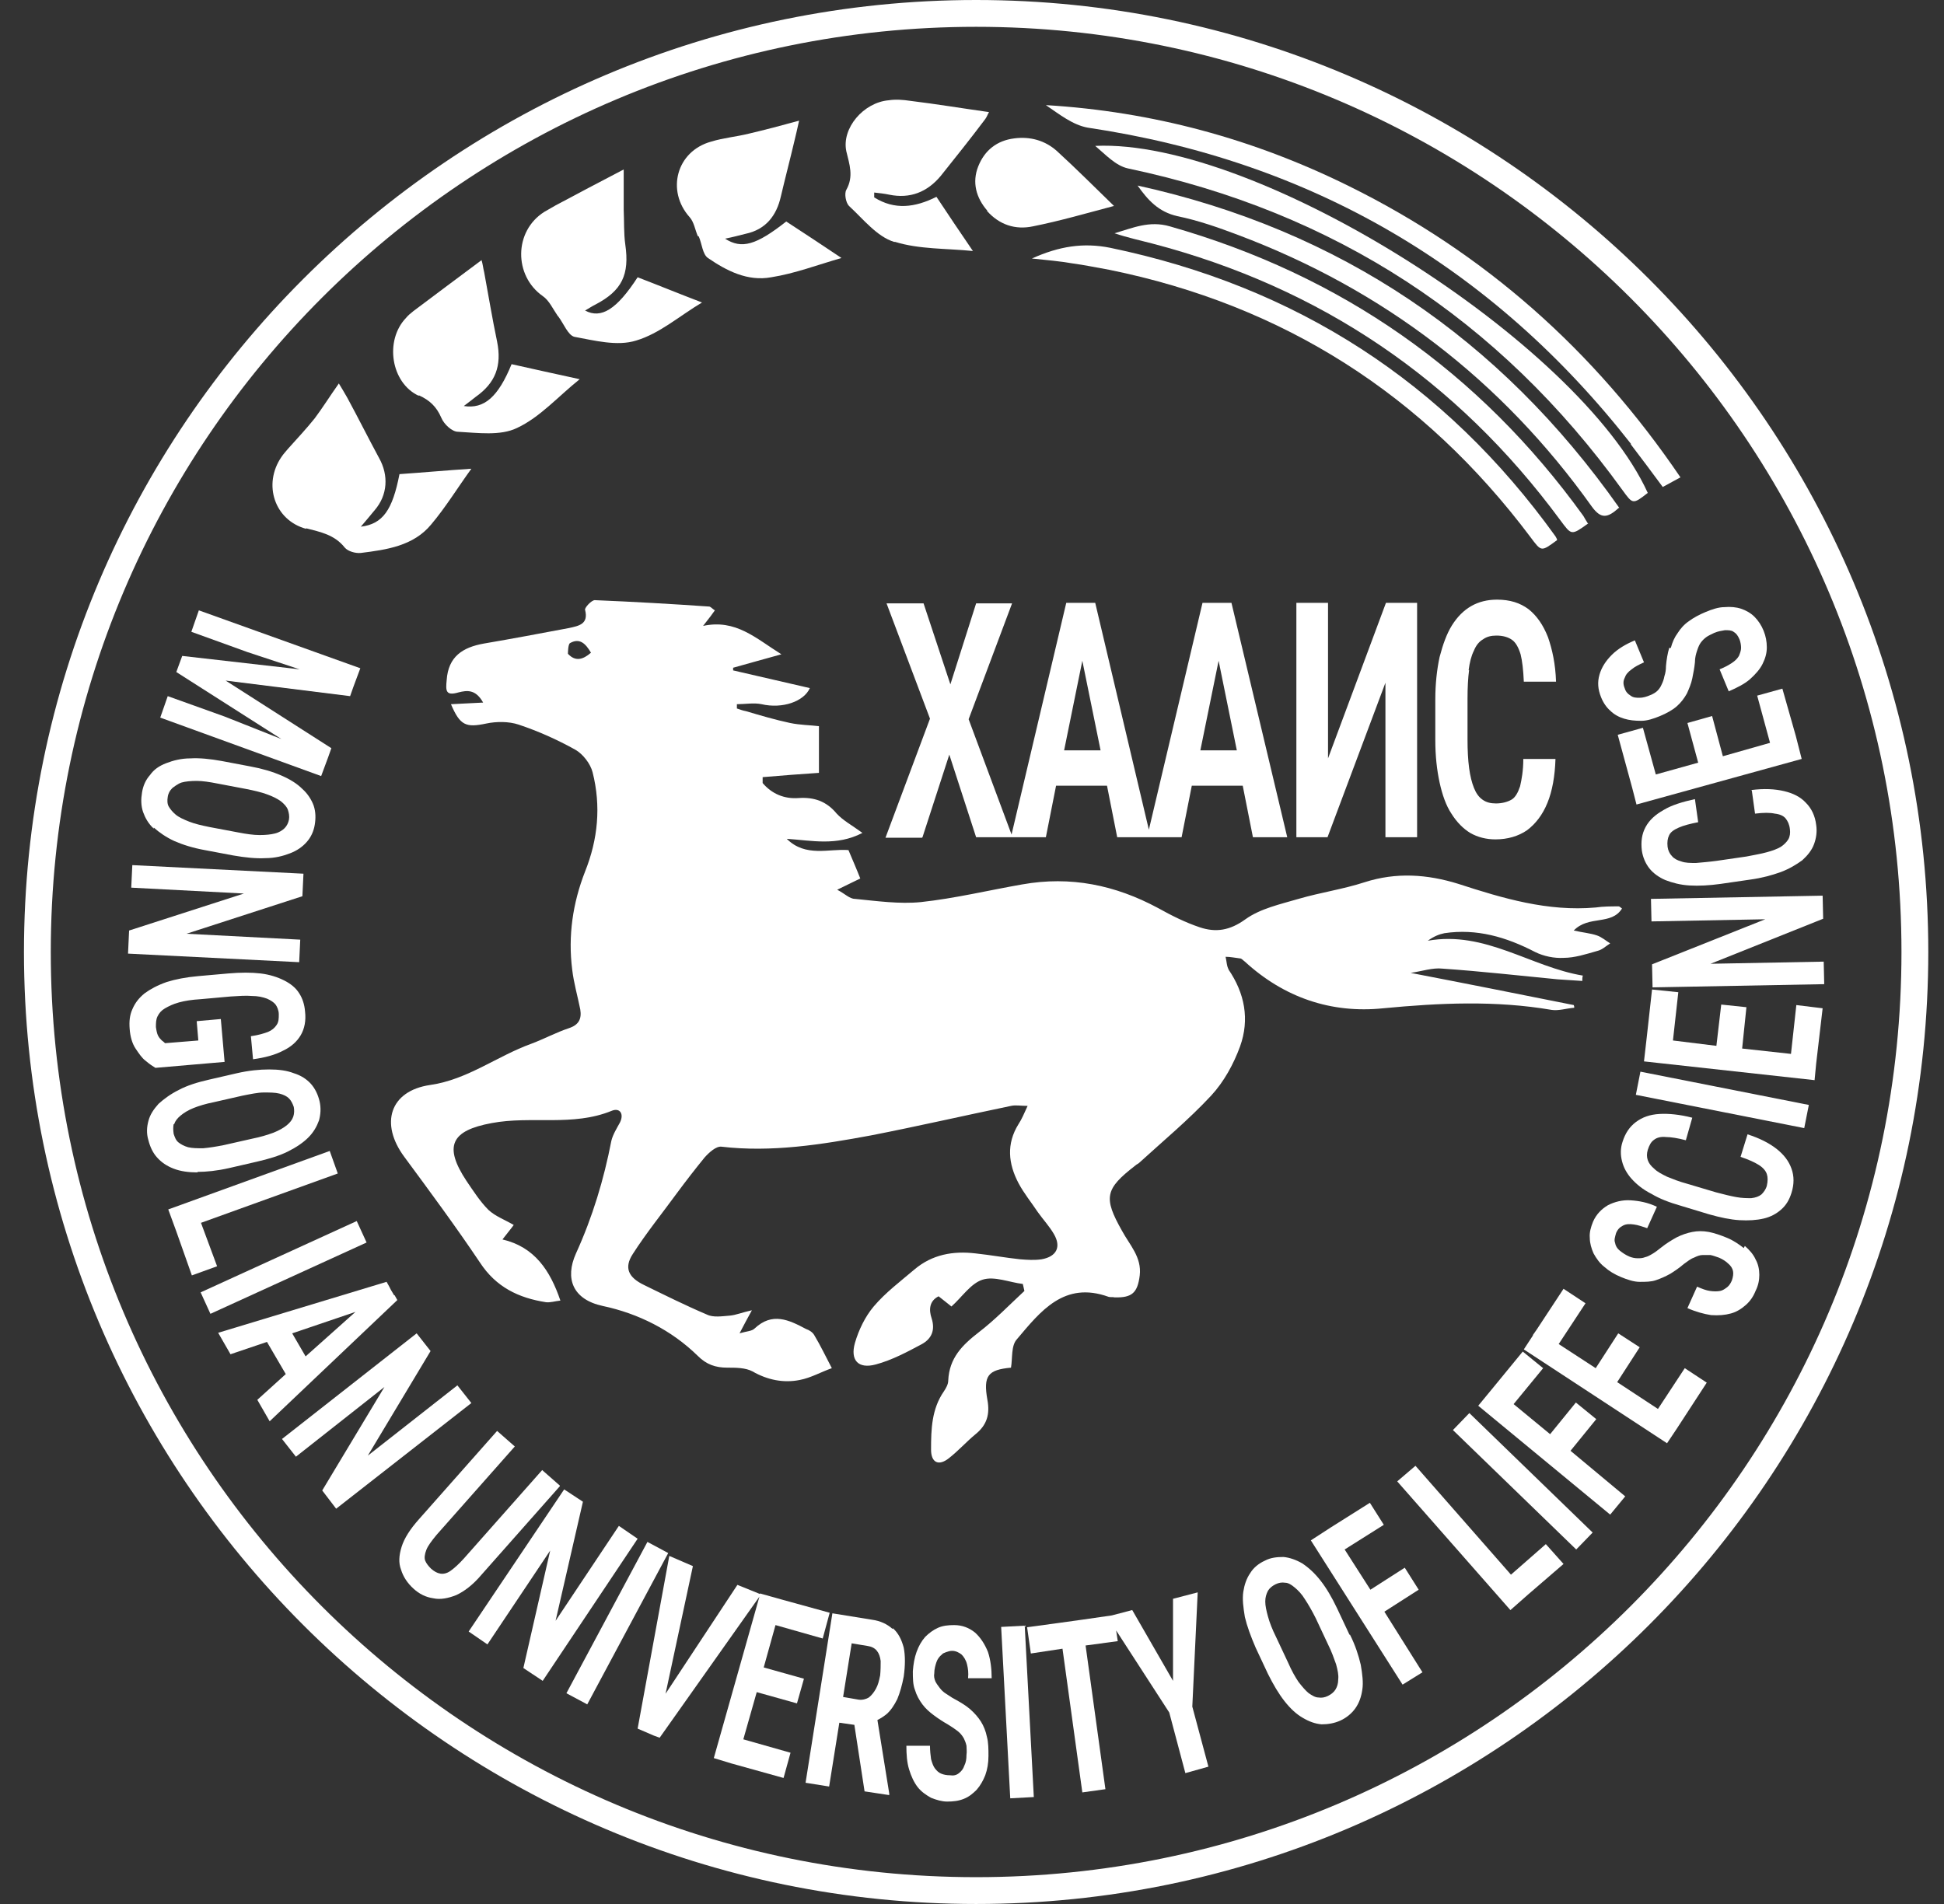 <svg width="49" height="48" viewBox="0 0 49 48" fill="none" xmlns="http://www.w3.org/2000/svg">
<rect x="0" y="0" width="49" height="48" fill="#333333" stroke="none"/>
<path d="M24.604 0C11.367 0 0.604 10.763 0.604 24C0.604 37.237 11.367 48 24.604 48C37.841 48 48.604 37.237 48.604 24C48.604 10.763 37.841 0 24.604 0ZM24.604 47.324C11.719 47.324 1.28 36.886 1.28 24C1.28 11.114 11.732 0.676 24.604 0.676C37.476 0.676 47.928 11.114 47.928 24C47.928 36.886 37.49 47.324 24.604 47.324Z" fill="white"/>
<path d="M8.271 19.091L8.352 18.862L5.688 17.158L8.825 17.55L8.906 17.32L9.082 16.847L5.012 15.387L4.823 15.928L6.242 16.441L7.554 16.874L4.593 16.536L4.444 16.942L7.094 18.632L5.661 18.064L4.228 17.55L4.039 18.091L8.095 19.565L8.271 19.091Z" fill="white"/>
<path d="M3.876 20.863C4.011 20.985 4.187 21.107 4.39 21.201C4.606 21.296 4.863 21.377 5.161 21.431L5.877 21.566C6.188 21.62 6.459 21.647 6.689 21.634C6.932 21.634 7.135 21.58 7.311 21.512C7.486 21.445 7.622 21.35 7.73 21.228C7.838 21.107 7.906 20.958 7.933 20.796C7.96 20.633 7.96 20.471 7.906 20.309C7.851 20.16 7.757 20.011 7.622 19.89C7.486 19.754 7.311 19.646 7.094 19.552C6.878 19.457 6.608 19.376 6.31 19.322L5.593 19.186C5.296 19.132 5.026 19.105 4.796 19.119C4.566 19.119 4.363 19.173 4.187 19.241C4.011 19.308 3.876 19.403 3.782 19.538C3.673 19.66 3.606 19.808 3.579 19.984C3.552 20.146 3.552 20.309 3.606 20.471C3.66 20.62 3.741 20.768 3.876 20.89V20.863ZM4.35 19.863C4.35 19.863 4.485 19.754 4.579 19.727C4.674 19.7 4.809 19.687 4.958 19.687C5.107 19.687 5.282 19.714 5.485 19.754L6.202 19.89C6.405 19.93 6.58 19.971 6.729 20.025C6.878 20.079 6.986 20.133 7.081 20.201C7.162 20.268 7.229 20.336 7.257 20.417C7.284 20.498 7.297 20.579 7.284 20.66C7.27 20.741 7.229 20.823 7.175 20.877C7.121 20.931 7.04 20.985 6.932 21.012C6.824 21.039 6.702 21.052 6.54 21.052C6.391 21.052 6.202 21.025 5.999 20.985L5.282 20.85C5.08 20.809 4.904 20.768 4.769 20.714C4.633 20.66 4.512 20.606 4.431 20.539C4.35 20.471 4.295 20.403 4.255 20.336C4.214 20.268 4.214 20.174 4.228 20.092C4.241 19.998 4.282 19.93 4.336 19.876L4.35 19.863Z" fill="white"/>
<path d="M7.568 23.689L4.701 23.54L7.622 22.594L7.649 22.026L3.335 21.81L3.308 22.378L6.148 22.526L3.254 23.459L3.227 24.041L7.541 24.257L7.568 23.689Z" fill="white"/>
<path d="M5.661 26.772L5.566 25.69L4.958 25.744L4.999 26.231L4.16 26.299C4.16 26.299 4.12 26.258 4.079 26.231C4.052 26.204 4.011 26.163 3.984 26.109C3.957 26.055 3.944 25.988 3.93 25.893C3.93 25.798 3.93 25.704 3.971 25.622C4.011 25.541 4.066 25.474 4.16 25.42C4.255 25.366 4.363 25.311 4.512 25.271C4.661 25.23 4.836 25.203 5.053 25.19L5.81 25.122C6.013 25.109 6.202 25.095 6.351 25.109C6.499 25.109 6.621 25.136 6.729 25.176C6.824 25.217 6.905 25.271 6.946 25.325C6.986 25.379 7.027 25.474 7.027 25.568C7.027 25.677 7.027 25.758 6.973 25.839C6.919 25.92 6.851 25.974 6.756 26.015C6.648 26.055 6.513 26.096 6.324 26.123L6.378 26.704C6.675 26.664 6.932 26.596 7.135 26.488C7.338 26.393 7.486 26.258 7.581 26.096C7.676 25.933 7.716 25.731 7.689 25.501C7.676 25.325 7.622 25.163 7.541 25.041C7.459 24.906 7.324 24.798 7.162 24.717C7 24.635 6.797 24.568 6.567 24.541C6.337 24.514 6.067 24.514 5.756 24.541L4.999 24.608C4.688 24.635 4.417 24.689 4.201 24.757C3.971 24.838 3.795 24.933 3.646 25.041C3.498 25.163 3.403 25.285 3.335 25.447C3.268 25.595 3.254 25.758 3.268 25.933C3.281 26.136 3.335 26.312 3.417 26.434C3.498 26.555 3.579 26.677 3.673 26.745C3.768 26.826 3.849 26.88 3.917 26.921L5.648 26.772H5.661Z" fill="white"/>
<path d="M4.972 29.544C5.201 29.544 5.472 29.516 5.769 29.449L6.472 29.287C6.77 29.219 7.04 29.138 7.257 29.03C7.473 28.922 7.649 28.8 7.77 28.678C7.906 28.543 7.987 28.394 8.041 28.245C8.081 28.097 8.095 27.934 8.054 27.759C8.014 27.596 7.946 27.448 7.838 27.326C7.73 27.204 7.581 27.11 7.405 27.056C7.23 26.988 7.027 26.961 6.783 26.961C6.54 26.961 6.27 26.988 5.972 27.056L5.269 27.218C4.972 27.285 4.715 27.367 4.512 27.475C4.295 27.583 4.133 27.705 3.998 27.826C3.876 27.962 3.782 28.097 3.741 28.259C3.701 28.408 3.687 28.57 3.741 28.746C3.782 28.908 3.849 29.057 3.957 29.178C4.066 29.3 4.201 29.395 4.377 29.462C4.552 29.53 4.755 29.557 4.985 29.557L4.972 29.544ZM4.39 28.34C4.417 28.259 4.471 28.191 4.552 28.124C4.633 28.056 4.742 27.988 4.877 27.934C5.012 27.88 5.188 27.826 5.391 27.786L6.107 27.623C6.31 27.583 6.499 27.542 6.648 27.542C6.797 27.542 6.932 27.542 7.04 27.569C7.148 27.596 7.23 27.637 7.284 27.691C7.338 27.745 7.378 27.826 7.405 27.907C7.419 27.988 7.419 28.07 7.392 28.151C7.365 28.232 7.311 28.299 7.23 28.367C7.148 28.435 7.027 28.502 6.892 28.556C6.743 28.61 6.567 28.665 6.364 28.705L5.648 28.867C5.445 28.908 5.269 28.935 5.12 28.948C4.972 28.948 4.85 28.948 4.742 28.922C4.647 28.895 4.566 28.854 4.498 28.8C4.431 28.746 4.404 28.665 4.377 28.584C4.363 28.489 4.363 28.408 4.377 28.34H4.39Z" fill="white"/>
<path d="M5.066 30.828L8.514 29.584L8.311 29.016L4.241 30.49L4.444 31.044L4.836 32.153L5.472 31.923L5.066 30.828Z" fill="white"/>
<path d="M8.992 30.783L5.057 32.581L5.304 33.122L9.24 31.324L8.992 30.783Z" fill="white"/>
<path d="M9.934 32.654L9.853 32.518L9.812 32.437L9.744 32.315L5.499 33.6L5.81 34.141L6.729 33.83L7.203 34.641L6.486 35.29L6.797 35.831L10.015 32.775L9.947 32.654H9.934ZM7.703 34.195L7.365 33.614L8.96 33.073L7.703 34.195Z" fill="white"/>
<path d="M11.529 34.925L9.271 36.697L10.853 34.06L10.502 33.614L7.108 36.277L7.459 36.724L9.69 34.966L8.122 37.575L8.473 38.035L11.881 35.371L11.529 34.925Z" fill="white"/>
<path d="M14.112 37.453L13.666 37.061L11.691 39.292C11.556 39.441 11.448 39.536 11.354 39.603C11.259 39.671 11.164 39.684 11.097 39.671C11.015 39.657 10.948 39.617 10.867 39.549C10.799 39.481 10.745 39.414 10.718 39.346C10.691 39.279 10.704 39.184 10.745 39.076C10.786 38.968 10.88 38.846 11.002 38.697L12.976 36.466L12.53 36.074L10.556 38.305C10.339 38.549 10.191 38.778 10.123 38.995C10.056 39.211 10.042 39.4 10.11 39.576C10.164 39.752 10.272 39.914 10.421 40.049C10.569 40.185 10.732 40.266 10.921 40.293C11.097 40.333 11.299 40.293 11.502 40.212C11.705 40.117 11.921 39.955 12.138 39.698L14.112 37.467V37.453Z" fill="white"/>
<path d="M15.599 38.468L14.004 40.861L14.693 37.859L14.22 37.548L11.813 41.131L12.286 41.456L13.868 39.09L13.192 42.051L13.679 42.375L16.072 38.792L15.599 38.468Z" fill="white"/>
<path d="M16.319 38.872L14.277 42.687L14.802 42.968L16.843 39.153L16.319 38.872Z" fill="white"/>
<path d="M19.547 40.969L20.737 41.307L20.913 40.658L19.737 40.334L19.155 40.171V40.185L18.587 39.955L16.776 42.7L17.465 39.482L16.87 39.225L16.072 43.579L16.478 43.754L16.627 43.809L19.142 40.252L17.992 44.322L18.439 44.458L19.75 44.823L19.926 44.187L18.736 43.849L19.074 42.659L20.088 42.943L20.264 42.321L19.25 42.037L19.547 40.969Z" fill="white"/>
<path d="M22.495 41.064C22.36 40.942 22.184 40.861 21.981 40.834L20.981 40.672L20.305 44.944L20.899 45.039L21.156 43.43L21.535 43.484L21.792 45.161L22.414 45.255V45.215L22.116 43.362C22.198 43.322 22.279 43.268 22.346 43.214C22.454 43.119 22.535 42.997 22.617 42.835C22.684 42.673 22.738 42.483 22.779 42.267C22.819 41.983 22.819 41.74 22.779 41.537C22.725 41.334 22.644 41.172 22.508 41.05L22.495 41.064ZM22.184 42.24C22.157 42.375 22.13 42.483 22.076 42.578C22.022 42.673 21.968 42.74 21.9 42.794C21.832 42.835 21.738 42.862 21.643 42.849L21.251 42.781L21.467 41.429L21.873 41.496C21.968 41.51 22.049 41.55 22.103 41.618C22.157 41.686 22.184 41.767 22.198 41.875C22.198 41.983 22.198 42.105 22.184 42.254V42.24Z" fill="white"/>
<path d="M23.766 41.686C23.766 41.686 23.901 41.618 23.996 41.618C24.09 41.618 24.172 41.659 24.239 41.713C24.293 41.767 24.347 41.848 24.374 41.956C24.401 42.065 24.415 42.173 24.401 42.308H24.996C24.996 42.078 24.969 41.848 24.902 41.645C24.82 41.443 24.712 41.28 24.577 41.158C24.428 41.037 24.253 40.969 24.05 40.969C23.901 40.969 23.766 40.983 23.644 41.037C23.523 41.091 23.414 41.172 23.32 41.267C23.225 41.375 23.157 41.497 23.103 41.645C23.049 41.794 23.022 41.956 23.009 42.132C23.009 42.308 23.009 42.47 23.063 42.605C23.103 42.74 23.171 42.862 23.252 42.97C23.333 43.078 23.428 43.16 23.536 43.241C23.644 43.322 23.766 43.403 23.888 43.471C23.996 43.538 24.077 43.592 24.145 43.646C24.212 43.7 24.253 43.755 24.293 43.822C24.32 43.876 24.347 43.944 24.361 44.011C24.361 44.079 24.374 44.16 24.361 44.241C24.361 44.349 24.347 44.431 24.307 44.512C24.28 44.593 24.239 44.647 24.172 44.701C24.104 44.755 24.036 44.769 23.942 44.755C23.86 44.755 23.793 44.742 23.725 44.715C23.658 44.688 23.617 44.647 23.563 44.579C23.523 44.525 23.495 44.444 23.468 44.349C23.455 44.255 23.441 44.133 23.441 44.011H22.846C22.846 44.228 22.86 44.431 22.914 44.606C22.968 44.782 23.036 44.931 23.13 45.053C23.225 45.174 23.347 45.255 23.468 45.323C23.604 45.377 23.739 45.418 23.874 45.418C24.023 45.418 24.158 45.404 24.293 45.35C24.428 45.296 24.523 45.215 24.618 45.12C24.712 45.012 24.78 44.89 24.834 44.755C24.888 44.606 24.915 44.444 24.915 44.268C24.915 44.093 24.915 43.93 24.875 43.782C24.848 43.646 24.794 43.511 24.726 43.403C24.658 43.295 24.564 43.187 24.456 43.092C24.347 42.997 24.212 42.916 24.063 42.835C23.982 42.795 23.915 42.74 23.847 42.7C23.779 42.659 23.725 42.605 23.685 42.551C23.644 42.497 23.604 42.443 23.577 42.389C23.549 42.321 23.536 42.254 23.549 42.186C23.549 42.078 23.577 41.983 23.604 41.902C23.631 41.821 23.685 41.754 23.739 41.713L23.766 41.686Z" fill="white"/>
<path d="M25.829 40.984L25.235 41.015L25.464 45.336L26.058 45.304L25.829 40.984Z" fill="white"/>
<path d="M30.189 40.144L29.567 40.306V42.375L28.539 40.59L28.025 40.725L27.268 40.834L26.686 40.915L25.889 41.023L25.983 41.685L26.781 41.564L27.281 45.187L27.863 45.106L27.363 41.483L28.174 41.374L28.133 41.104L29.472 43.173L29.878 44.701L30.459 44.538L30.053 43.024L30.189 40.144Z" fill="white"/>
<path d="M34.015 41.212L33.704 40.55C33.569 40.266 33.433 40.036 33.285 39.847C33.136 39.658 32.987 39.522 32.825 39.414C32.663 39.32 32.501 39.266 32.352 39.252C32.19 39.252 32.027 39.266 31.878 39.347C31.73 39.414 31.595 39.522 31.513 39.658C31.419 39.793 31.365 39.955 31.338 40.131C31.311 40.32 31.338 40.523 31.378 40.766C31.432 40.996 31.527 41.253 31.649 41.537L31.96 42.2C32.095 42.47 32.23 42.7 32.379 42.889C32.528 43.078 32.676 43.214 32.839 43.308C33.001 43.403 33.15 43.457 33.312 43.471C33.474 43.471 33.636 43.444 33.785 43.376C33.934 43.308 34.069 43.2 34.164 43.065C34.258 42.93 34.312 42.781 34.339 42.592C34.366 42.416 34.339 42.2 34.299 41.97C34.245 41.74 34.164 41.483 34.028 41.212H34.015ZM33.663 42.592C33.623 42.659 33.555 42.713 33.474 42.754C33.393 42.794 33.312 42.808 33.231 42.794C33.15 42.794 33.068 42.74 32.987 42.686C32.906 42.619 32.825 42.524 32.73 42.402C32.649 42.281 32.555 42.118 32.474 41.929L32.163 41.267C32.068 41.077 32 40.901 31.96 40.753C31.919 40.604 31.892 40.482 31.892 40.374C31.892 40.266 31.919 40.185 31.96 40.104C32 40.036 32.068 39.982 32.149 39.941C32.23 39.901 32.311 39.887 32.392 39.901C32.473 39.901 32.555 39.955 32.636 40.023C32.717 40.09 32.812 40.185 32.893 40.32C32.974 40.442 33.068 40.604 33.163 40.793L33.474 41.456C33.569 41.645 33.623 41.807 33.677 41.956C33.717 42.105 33.744 42.227 33.731 42.335C33.731 42.443 33.704 42.524 33.663 42.592Z" fill="white"/>
<path d="M35.759 40.077L35.408 39.522L34.542 40.077L33.893 39.063L34.88 38.441L34.529 37.886L33.542 38.508L33.041 38.833L35.353 42.47L35.854 42.159L34.894 40.631L35.759 40.077Z" fill="white"/>
<path d="M38.085 39.698L35.678 36.953L35.218 37.346L38.071 40.591L38.517 40.198L39.41 39.428L38.964 38.928L38.085 39.698Z" fill="white"/>
<path d="M37.036 35.624L36.622 36.052L39.73 39.063L40.144 38.636L37.036 35.624Z" fill="white"/>
<path d="M40.235 35.777L39.721 35.358L39.072 36.156L38.152 35.398L38.896 34.492L38.382 34.073L37.639 34.979L37.26 35.439L40.586 38.184L40.965 37.724L39.586 36.575L40.235 35.777Z" fill="white"/>
<path d="M41.79 35.52L40.762 34.844L41.33 33.965L40.789 33.614L40.221 34.492L39.288 33.884L39.964 32.856L39.41 32.491L38.734 33.519L38.639 33.654V33.667L38.409 34.019L42.019 36.385L42.263 36.02L43.02 34.857L42.466 34.492L41.79 35.52Z" fill="white"/>
<path d="M43.953 31.464C43.831 31.369 43.696 31.274 43.534 31.207C43.371 31.139 43.209 31.085 43.074 31.058C42.925 31.031 42.79 31.031 42.655 31.058C42.52 31.085 42.398 31.126 42.263 31.193C42.141 31.261 42.006 31.342 41.871 31.45C41.803 31.504 41.735 31.558 41.668 31.599C41.6 31.64 41.533 31.68 41.465 31.694C41.397 31.721 41.343 31.721 41.276 31.721C41.208 31.721 41.141 31.707 41.073 31.68C40.978 31.64 40.897 31.585 40.83 31.531C40.762 31.477 40.721 31.41 40.708 31.328C40.681 31.261 40.708 31.18 40.735 31.085C40.775 30.991 40.83 30.936 40.911 30.896C40.992 30.855 41.073 30.855 41.181 30.869C41.289 30.882 41.397 30.923 41.519 30.963L41.763 30.423C41.533 30.314 41.316 30.274 41.1 30.26C40.884 30.247 40.694 30.301 40.532 30.382C40.37 30.477 40.235 30.612 40.153 30.801C40.099 30.936 40.059 31.072 40.072 31.207C40.072 31.342 40.113 31.477 40.167 31.599C40.235 31.721 40.316 31.842 40.437 31.937C40.559 32.045 40.694 32.126 40.857 32.194C41.019 32.261 41.181 32.316 41.33 32.316C41.478 32.316 41.614 32.316 41.735 32.275C41.857 32.234 41.979 32.18 42.1 32.113C42.209 32.045 42.33 31.964 42.438 31.869C42.533 31.802 42.614 31.734 42.695 31.707C42.777 31.667 42.844 31.64 42.912 31.64C42.979 31.64 43.047 31.64 43.115 31.64C43.182 31.653 43.25 31.68 43.331 31.707C43.426 31.748 43.507 31.802 43.561 31.856C43.628 31.91 43.669 31.978 43.682 32.045C43.696 32.113 43.682 32.194 43.655 32.275C43.628 32.343 43.588 32.41 43.534 32.451C43.48 32.491 43.426 32.532 43.358 32.545C43.29 32.559 43.196 32.559 43.101 32.545C43.006 32.532 42.898 32.491 42.776 32.437L42.533 32.978C42.749 33.073 42.952 33.127 43.128 33.154C43.317 33.167 43.48 33.154 43.628 33.113C43.777 33.073 43.899 32.992 44.007 32.897C44.115 32.802 44.196 32.681 44.25 32.545C44.318 32.41 44.345 32.275 44.345 32.14C44.345 32.005 44.318 31.869 44.25 31.748C44.196 31.626 44.102 31.518 43.98 31.41L43.953 31.464Z" fill="white"/>
<path d="M44.778 28.962C44.588 28.814 44.345 28.692 44.048 28.597L43.872 29.165C44.075 29.233 44.223 29.3 44.331 29.368C44.44 29.436 44.507 29.517 44.534 29.598C44.561 29.679 44.561 29.773 44.534 29.895C44.507 29.99 44.453 30.058 44.399 30.112C44.331 30.166 44.25 30.193 44.142 30.206C44.034 30.206 43.912 30.206 43.764 30.179C43.615 30.152 43.453 30.112 43.25 30.058L42.52 29.841C42.317 29.787 42.155 29.72 42.019 29.665C41.884 29.598 41.776 29.544 41.695 29.463C41.614 29.395 41.56 29.327 41.533 29.246C41.506 29.165 41.506 29.084 41.533 28.989C41.573 28.868 41.614 28.787 41.695 28.732C41.763 28.678 41.871 28.651 41.992 28.665C42.114 28.665 42.29 28.692 42.493 28.746L42.655 28.178C42.344 28.097 42.06 28.07 41.83 28.083C41.587 28.097 41.397 28.165 41.235 28.286C41.073 28.408 40.965 28.57 40.897 28.787C40.843 28.949 40.843 29.111 40.884 29.273C40.924 29.436 41.005 29.584 41.127 29.72C41.249 29.855 41.411 29.99 41.627 30.098C41.83 30.22 42.074 30.314 42.358 30.395L43.074 30.612C43.358 30.693 43.615 30.747 43.845 30.761C44.075 30.774 44.278 30.761 44.453 30.72C44.629 30.68 44.778 30.598 44.899 30.49C45.021 30.382 45.102 30.247 45.156 30.071C45.224 29.855 45.224 29.652 45.156 29.463C45.089 29.273 44.967 29.111 44.778 28.962Z" fill="white"/>
<path d="M41.348 27.017L41.233 27.601L45.477 28.44L45.593 27.856L41.348 27.017Z" fill="white"/>
<path d="M45.143 26.569L43.912 26.434L44.02 25.392L43.385 25.325L43.263 26.366L42.168 26.231L42.303 25.014L41.641 24.946L41.506 26.163L41.438 26.758L45.738 27.231L45.778 26.812L45.941 25.419L45.278 25.338L45.143 26.569Z" fill="white"/>
<path d="M41.627 23.229L44.494 23.175L41.641 24.311L41.654 24.892L45.981 24.811L45.968 24.243L43.115 24.297L45.954 23.162L45.941 22.58L41.614 22.661L41.627 23.229Z" fill="white"/>
<path d="M44.156 19.93L44.237 20.512C44.453 20.485 44.615 20.485 44.737 20.512C44.859 20.525 44.953 20.566 45.008 20.633C45.062 20.701 45.102 20.782 45.116 20.904C45.129 20.998 45.116 21.093 45.075 21.161C45.035 21.228 44.967 21.296 44.886 21.35C44.791 21.404 44.683 21.445 44.534 21.485C44.386 21.526 44.223 21.553 44.02 21.593L43.277 21.701C43.074 21.729 42.898 21.742 42.749 21.756C42.601 21.756 42.479 21.756 42.371 21.715C42.276 21.688 42.195 21.647 42.141 21.58C42.087 21.526 42.046 21.445 42.033 21.35C42.019 21.228 42.033 21.134 42.074 21.052C42.114 20.971 42.195 20.917 42.317 20.863C42.439 20.809 42.601 20.768 42.804 20.728L42.722 20.146C42.411 20.214 42.141 20.295 41.938 20.417C41.722 20.539 41.573 20.674 41.478 20.85C41.384 21.025 41.357 21.215 41.384 21.445C41.411 21.62 41.478 21.769 41.573 21.891C41.668 22.012 41.817 22.121 41.979 22.188C42.155 22.256 42.357 22.31 42.587 22.323C42.817 22.337 43.088 22.323 43.371 22.283L44.115 22.175C44.413 22.134 44.656 22.067 44.886 21.985C45.102 21.904 45.278 21.796 45.427 21.688C45.562 21.566 45.67 21.431 45.724 21.282C45.778 21.134 45.805 20.971 45.778 20.796C45.751 20.566 45.657 20.376 45.521 20.241C45.386 20.092 45.197 19.998 44.967 19.944C44.737 19.89 44.467 19.876 44.142 19.917L44.156 19.93Z" fill="white"/>
<path d="M44.615 18.727L43.426 19.065L43.155 18.051L42.533 18.227L42.804 19.227L41.736 19.525L41.411 18.348L40.776 18.524L41.141 19.863L41.249 20.282L45.413 19.133L45.264 18.551L44.926 17.361L44.291 17.537L44.615 18.727Z" fill="white"/>
<path d="M42.074 16.334C42.033 16.469 42.006 16.631 41.992 16.793C41.992 16.888 41.979 16.969 41.952 17.05C41.938 17.131 41.911 17.199 41.884 17.253C41.857 17.32 41.817 17.375 41.776 17.415C41.736 17.456 41.668 17.496 41.6 17.523C41.506 17.564 41.411 17.591 41.33 17.591C41.249 17.591 41.168 17.591 41.1 17.537C41.032 17.496 40.978 17.442 40.951 17.348C40.911 17.253 40.911 17.172 40.951 17.091C40.978 17.009 41.032 16.942 41.127 16.874C41.208 16.807 41.316 16.753 41.438 16.698L41.208 16.144C40.978 16.239 40.776 16.36 40.627 16.509C40.478 16.658 40.37 16.82 40.316 17.009C40.262 17.199 40.275 17.375 40.356 17.577C40.41 17.713 40.492 17.834 40.586 17.915C40.681 18.01 40.803 18.078 40.938 18.118C41.073 18.159 41.208 18.172 41.37 18.172C41.519 18.172 41.681 18.118 41.844 18.051C42.006 17.983 42.155 17.902 42.263 17.807C42.371 17.713 42.452 17.604 42.52 17.483C42.574 17.361 42.628 17.239 42.655 17.104C42.682 16.969 42.709 16.834 42.722 16.698C42.722 16.577 42.75 16.482 42.777 16.401C42.804 16.32 42.831 16.252 42.871 16.198C42.912 16.144 42.952 16.104 43.007 16.063C43.061 16.023 43.128 15.995 43.209 15.955C43.304 15.914 43.399 15.901 43.48 15.887C43.561 15.887 43.642 15.887 43.696 15.928C43.764 15.968 43.804 16.023 43.845 16.117C43.872 16.185 43.885 16.266 43.885 16.334C43.885 16.401 43.858 16.469 43.831 16.536C43.791 16.604 43.737 16.658 43.656 16.712C43.574 16.766 43.48 16.82 43.344 16.874L43.574 17.429C43.791 17.334 43.98 17.239 44.115 17.118C44.25 16.996 44.359 16.874 44.426 16.739C44.494 16.604 44.534 16.469 44.534 16.32C44.534 16.171 44.507 16.036 44.453 15.901C44.399 15.766 44.318 15.644 44.223 15.549C44.129 15.455 44.007 15.387 43.885 15.346C43.764 15.306 43.615 15.292 43.466 15.306C43.318 15.306 43.155 15.36 42.993 15.428C42.831 15.495 42.682 15.576 42.574 15.657C42.452 15.739 42.358 15.847 42.29 15.955C42.209 16.063 42.155 16.185 42.114 16.334H42.074Z" fill="white"/>
<path d="M23.252 21.107L23.928 19.024L24.604 21.107H26.362L26.619 19.808H27.903L28.16 21.107H29.783L30.04 19.808H31.324L31.581 21.107H32.446L31.04 15.198H30.31L28.958 20.917L27.606 15.198H26.876L25.497 21.039L24.415 18.132L25.51 15.211H24.604L23.955 17.253L23.279 15.211H22.346L23.441 18.118L22.319 21.12H23.238L23.252 21.107ZM30.716 16.658L31.175 18.916H30.256L30.716 16.658ZM27.281 16.658L27.741 18.916H26.822L27.281 16.658Z" fill="white"/>
<path d="M35.719 21.107V15.198H34.934L33.474 19.119V15.198H32.676V21.107H33.461L34.921 17.212V21.107H35.719Z" fill="white"/>
<path d="M37.017 16.901C37.044 16.699 37.084 16.536 37.152 16.401C37.206 16.266 37.287 16.171 37.382 16.117C37.476 16.05 37.584 16.023 37.72 16.023C37.882 16.023 38.017 16.063 38.112 16.131C38.206 16.198 38.274 16.32 38.328 16.496C38.369 16.658 38.396 16.888 38.409 17.185H39.221C39.207 16.739 39.126 16.374 39.018 16.063C38.896 15.752 38.734 15.522 38.531 15.36C38.315 15.198 38.058 15.117 37.733 15.117C37.49 15.117 37.273 15.171 37.084 15.279C36.895 15.387 36.733 15.549 36.597 15.766C36.462 15.982 36.368 16.253 36.286 16.564C36.219 16.874 36.178 17.239 36.178 17.632V18.659C36.178 19.065 36.219 19.416 36.286 19.727C36.354 20.038 36.449 20.309 36.584 20.512C36.719 20.728 36.881 20.89 37.057 20.998C37.246 21.107 37.463 21.161 37.693 21.161C38.004 21.161 38.274 21.079 38.49 20.931C38.707 20.768 38.883 20.539 39.004 20.241C39.126 19.944 39.194 19.565 39.207 19.133H38.396C38.396 19.43 38.355 19.646 38.315 19.822C38.261 19.984 38.193 20.106 38.098 20.16C38.004 20.214 37.868 20.255 37.706 20.255C37.571 20.255 37.463 20.228 37.368 20.16C37.273 20.093 37.206 19.998 37.152 19.863C37.098 19.727 37.057 19.565 37.03 19.362C37.003 19.16 36.99 18.916 36.99 18.646V17.618C36.99 17.334 37.003 17.091 37.03 16.888L37.017 16.901Z" fill="white"/>
<path d="M30.973 24.446C30.919 24.365 30.919 24.23 30.892 24.121C31.013 24.121 31.135 24.148 31.257 24.162C31.297 24.162 31.338 24.216 31.378 24.243C32.365 25.149 33.555 25.555 34.867 25.419C36.286 25.284 37.693 25.217 39.112 25.46C39.288 25.487 39.491 25.419 39.68 25.406C39.68 25.379 39.68 25.365 39.667 25.338C38.315 25.068 36.962 24.797 35.556 24.527C35.84 24.486 36.111 24.392 36.354 24.419C37.328 24.486 38.288 24.595 39.261 24.689C39.464 24.703 39.667 24.716 39.883 24.73C39.883 24.689 39.883 24.635 39.897 24.595C38.585 24.378 37.436 23.459 35.989 23.716C36.138 23.608 36.273 23.553 36.408 23.526C37.219 23.405 37.963 23.621 38.693 24C38.91 24.108 39.18 24.162 39.41 24.148C39.694 24.148 39.978 24.054 40.262 23.973C40.383 23.946 40.478 23.851 40.586 23.783C40.478 23.716 40.37 23.621 40.248 23.581C40.086 23.526 39.91 23.513 39.667 23.459C40.045 23.067 40.613 23.337 40.884 22.904C40.83 22.864 40.816 22.85 40.803 22.85C40.613 22.85 40.41 22.85 40.221 22.878C39.018 22.986 37.882 22.648 36.76 22.283C35.975 22.039 35.191 21.985 34.394 22.242C33.853 22.418 33.285 22.499 32.73 22.661C32.271 22.796 31.77 22.904 31.392 23.175C31 23.459 30.648 23.513 30.242 23.378C29.878 23.256 29.526 23.08 29.188 22.891C28.106 22.31 26.984 22.08 25.767 22.296C24.915 22.445 24.077 22.648 23.212 22.742C22.671 22.796 22.103 22.715 21.549 22.661C21.413 22.661 21.292 22.526 21.102 22.431C21.373 22.296 21.548 22.215 21.684 22.147C21.589 21.904 21.494 21.688 21.386 21.431C20.899 21.39 20.305 21.62 19.831 21.147C20.453 21.187 21.089 21.336 21.738 20.998C21.481 20.809 21.251 20.687 21.089 20.511C20.832 20.2 20.521 20.092 20.129 20.119C19.764 20.146 19.453 20.011 19.223 19.741V19.592C19.723 19.551 20.21 19.511 20.642 19.484V18.307C20.426 18.28 20.169 18.28 19.912 18.226C19.534 18.145 19.169 18.037 18.804 17.929C18.723 17.915 18.655 17.888 18.574 17.861C18.574 17.821 18.574 17.794 18.574 17.753C18.777 17.753 19.006 17.712 19.196 17.753C19.723 17.875 20.264 17.685 20.413 17.347C19.777 17.199 19.128 17.05 18.479 16.901C18.479 16.874 18.479 16.861 18.479 16.834C18.871 16.725 19.25 16.617 19.696 16.495C19.047 16.09 18.547 15.603 17.722 15.779C17.884 15.576 17.952 15.481 18.019 15.387C17.952 15.346 17.925 15.306 17.884 15.292C16.924 15.225 15.951 15.17 14.991 15.13C14.91 15.13 14.734 15.319 14.747 15.373C14.842 15.738 14.585 15.779 14.342 15.833C13.625 15.968 12.909 16.103 12.192 16.225C11.665 16.32 11.299 16.55 11.259 17.145C11.232 17.415 11.232 17.55 11.556 17.456C11.773 17.401 11.989 17.374 12.178 17.712C11.867 17.726 11.624 17.739 11.367 17.753C11.597 18.294 11.746 18.348 12.259 18.24C12.516 18.186 12.827 18.186 13.071 18.267C13.557 18.429 14.044 18.645 14.504 18.902C14.693 19.01 14.883 19.254 14.937 19.47C15.153 20.322 15.072 21.16 14.747 21.972C14.436 22.769 14.315 23.594 14.423 24.446C14.463 24.784 14.558 25.108 14.626 25.447C14.666 25.69 14.585 25.839 14.342 25.92C14.017 26.028 13.72 26.19 13.395 26.312C12.53 26.623 11.786 27.218 10.84 27.353C9.826 27.502 9.569 28.326 10.191 29.165C10.84 30.044 11.489 30.923 12.097 31.828C12.503 32.45 13.071 32.721 13.76 32.829C13.868 32.843 13.99 32.802 14.125 32.788C13.868 32.031 13.476 31.436 12.665 31.247C12.8 31.071 12.881 30.977 12.949 30.882C12.719 30.747 12.489 30.666 12.313 30.503C12.097 30.287 11.935 30.03 11.759 29.773C11.178 28.894 11.367 28.502 12.395 28.313C13.395 28.124 14.436 28.408 15.423 28.002C15.626 27.921 15.734 28.083 15.626 28.299C15.545 28.448 15.45 28.597 15.41 28.759C15.221 29.733 14.937 30.679 14.518 31.599C14.233 32.234 14.436 32.761 15.194 32.924C16.086 33.113 16.924 33.532 17.587 34.181C17.803 34.398 18.033 34.479 18.33 34.479C18.547 34.479 18.79 34.479 18.966 34.573C19.345 34.79 19.75 34.871 20.156 34.79C20.44 34.736 20.697 34.587 20.967 34.492C20.818 34.208 20.683 33.924 20.521 33.654C20.48 33.586 20.399 33.532 20.318 33.505C19.885 33.275 19.466 33.072 19.02 33.492C18.952 33.559 18.831 33.559 18.641 33.613C18.763 33.383 18.831 33.248 18.952 33.032C18.709 33.086 18.547 33.154 18.398 33.167C18.209 33.181 17.979 33.221 17.817 33.14C17.276 32.91 16.762 32.653 16.235 32.396C15.842 32.207 15.721 31.964 15.951 31.612C16.289 31.085 16.694 30.584 17.059 30.084C17.289 29.773 17.519 29.476 17.762 29.178C17.871 29.057 18.047 28.894 18.182 28.908C19.453 29.057 20.71 28.854 21.954 28.624C23.13 28.394 24.307 28.124 25.483 27.88C25.605 27.853 25.727 27.88 25.902 27.88C25.808 28.083 25.753 28.218 25.672 28.34C25.361 28.84 25.416 29.341 25.672 29.827C25.808 30.084 25.997 30.314 26.159 30.558C26.294 30.747 26.457 30.923 26.565 31.112C26.754 31.436 26.632 31.68 26.254 31.747C26.078 31.774 25.889 31.761 25.713 31.747C25.334 31.707 24.969 31.639 24.591 31.599C24.023 31.531 23.495 31.626 23.049 32.004C22.698 32.302 22.319 32.586 22.022 32.937C21.805 33.194 21.643 33.532 21.549 33.857C21.427 34.289 21.63 34.519 22.076 34.398C22.481 34.289 22.86 34.087 23.239 33.884C23.482 33.748 23.577 33.532 23.482 33.235C23.414 33.032 23.414 32.802 23.658 32.68C23.793 32.788 23.901 32.87 23.982 32.937C24.253 32.694 24.469 32.356 24.767 32.261C25.064 32.166 25.442 32.329 25.781 32.369C25.794 32.423 25.808 32.491 25.821 32.545C25.442 32.897 25.078 33.275 24.672 33.586C24.253 33.911 23.928 34.235 23.901 34.803C23.901 34.898 23.847 34.992 23.793 35.074C23.482 35.52 23.468 36.033 23.468 36.547C23.468 36.872 23.658 36.967 23.915 36.764C24.158 36.574 24.361 36.344 24.591 36.155C24.875 35.925 24.956 35.655 24.888 35.29C24.78 34.681 24.902 34.533 25.483 34.479C25.524 34.235 25.483 33.924 25.632 33.762C26.227 33.059 26.822 32.288 27.944 32.694C27.985 32.707 28.039 32.694 28.093 32.707C28.539 32.721 28.674 32.586 28.728 32.153C28.782 31.693 28.471 31.382 28.282 31.031C27.809 30.192 27.849 29.976 28.62 29.381C28.647 29.354 28.688 29.341 28.715 29.314C29.323 28.759 29.959 28.232 30.526 27.623C30.851 27.272 31.094 26.826 31.257 26.38C31.5 25.703 31.378 25.041 30.959 24.432L30.973 24.446ZM14.315 16.482C14.315 16.482 14.315 16.239 14.369 16.212C14.612 16.076 14.761 16.225 14.896 16.455C14.693 16.631 14.504 16.685 14.315 16.482Z" fill="white"/>
<path d="M7.716 13.318C8.081 13.413 8.433 13.48 8.69 13.805C8.771 13.9 8.96 13.954 9.095 13.94C9.744 13.859 10.421 13.764 10.867 13.223C11.232 12.791 11.529 12.304 11.881 11.817C11.245 11.858 10.664 11.912 10.069 11.953C9.893 12.858 9.65 13.21 9.095 13.278C9.231 13.115 9.339 12.994 9.447 12.858C9.772 12.48 9.799 11.98 9.555 11.547C9.285 11.047 9.028 10.533 8.757 10.033C8.69 9.911 8.622 9.803 8.541 9.667C8.311 9.992 8.135 10.276 7.933 10.546C7.716 10.817 7.486 11.06 7.257 11.317C7.202 11.385 7.148 11.439 7.094 11.52C6.621 12.21 6.919 13.115 7.716 13.332V13.318Z" fill="white"/>
<path d="M41.1 11.195C41.37 11.547 41.641 11.912 41.911 12.277C42.06 12.196 42.182 12.129 42.357 12.034C40.181 8.829 37.422 6.382 34.001 4.692C31.595 3.502 29.053 2.812 26.362 2.65C26.7 2.88 27.038 3.15 27.417 3.218C33.041 4.056 37.611 6.72 41.114 11.195H41.1Z" fill="white"/>
<path d="M14.071 7.977C14.206 8.153 14.315 8.45 14.477 8.491C14.991 8.586 15.559 8.734 16.032 8.586C16.627 8.41 17.127 7.964 17.695 7.626C17.127 7.409 16.6 7.193 16.072 6.99C15.545 7.801 15.153 8.045 14.747 7.829C14.842 7.774 14.923 7.72 15.004 7.68C15.68 7.328 15.87 6.923 15.761 6.165C15.721 5.881 15.734 5.584 15.721 5.287C15.721 4.949 15.721 4.61 15.721 4.272C15.126 4.583 14.558 4.881 14.004 5.178C13.909 5.232 13.814 5.287 13.72 5.341C12.949 5.827 12.949 6.95 13.679 7.463C13.841 7.572 13.936 7.788 14.058 7.964L14.071 7.977Z" fill="white"/>
<path d="M10.556 9.965C10.826 10.087 11.002 10.249 11.124 10.533C11.191 10.695 11.394 10.885 11.543 10.885C12.043 10.912 12.611 10.993 13.03 10.79C13.611 10.52 14.071 9.992 14.612 9.56C13.99 9.424 13.436 9.303 12.895 9.181C12.557 10.006 12.205 10.317 11.691 10.236C11.813 10.141 11.908 10.073 11.989 10.006C12.489 9.654 12.652 9.222 12.53 8.613C12.408 8.032 12.313 7.45 12.205 6.869C12.178 6.761 12.165 6.639 12.138 6.558C11.543 7.004 10.975 7.423 10.421 7.842C10.353 7.896 10.285 7.951 10.231 8.018C9.69 8.586 9.853 9.654 10.556 9.979V9.965Z" fill="white"/>
<path d="M17.614 5.963C17.695 6.152 17.708 6.409 17.844 6.504C18.317 6.828 18.844 7.099 19.439 6.99C20.034 6.896 20.602 6.679 21.21 6.504C20.724 6.179 20.277 5.882 19.818 5.584C19.061 6.179 18.695 6.287 18.276 6.017C18.479 5.976 18.628 5.936 18.79 5.895C19.304 5.787 19.574 5.435 19.683 4.949C19.791 4.489 19.912 4.029 20.02 3.57C20.061 3.394 20.102 3.232 20.142 3.042C19.696 3.164 19.29 3.272 18.885 3.367C18.56 3.448 18.236 3.475 17.925 3.57C17.046 3.813 16.789 4.814 17.384 5.476C17.492 5.598 17.519 5.787 17.587 5.949L17.614 5.963Z" fill="white"/>
<path d="M22.562 6.098C23.171 6.287 23.847 6.26 24.523 6.328C24.198 5.855 23.901 5.408 23.604 4.962C23.063 5.233 22.549 5.3 22.035 4.976C22.035 4.935 22.035 4.895 22.035 4.854C22.157 4.868 22.292 4.881 22.414 4.908C22.941 5.016 23.374 4.841 23.712 4.435C24.09 3.962 24.469 3.488 24.834 3.002C24.875 2.948 24.902 2.866 24.929 2.826C24.253 2.731 23.604 2.623 22.941 2.542C22.765 2.515 22.576 2.501 22.4 2.528C21.765 2.583 21.21 3.232 21.332 3.813C21.413 4.151 21.521 4.448 21.332 4.786C21.278 4.881 21.319 5.111 21.4 5.192C21.765 5.53 22.103 5.963 22.535 6.098H22.562Z" fill="white"/>
<path d="M40.897 12.358C41.154 12.71 41.154 12.724 41.533 12.426C39.802 8.627 31.689 3.489 27.606 3.678C27.863 3.894 28.12 4.178 28.431 4.246C33.636 5.341 37.787 8.045 40.897 12.358Z" fill="white"/>
<path d="M39.207 13.521C36.408 9.627 32.663 7.221 27.984 6.247C27.308 6.112 26.7 6.206 26.01 6.517C26.402 6.558 26.713 6.585 27.024 6.639C27.335 6.68 27.646 6.747 27.957 6.801C32.352 7.694 35.881 9.952 38.572 13.535C38.855 13.914 38.842 13.914 39.248 13.616C39.248 13.589 39.221 13.548 39.207 13.521Z" fill="white"/>
<path d="M40.816 12.804C37.801 8.518 33.772 5.8 28.674 4.678C28.931 5.043 29.201 5.341 29.675 5.449C30.202 5.557 30.702 5.733 31.203 5.922C34.867 7.301 37.855 9.586 40.127 12.777C40.356 13.088 40.519 13.061 40.803 12.804H40.816Z" fill="white"/>
<path d="M40.032 13.21C39.978 13.129 39.951 13.075 39.91 13.007C37.287 9.37 33.812 6.936 29.485 5.706C28.971 5.557 28.552 5.746 28.093 5.881C28.417 5.99 28.728 6.057 29.039 6.138C33.285 7.247 36.719 9.573 39.329 13.115C39.613 13.494 39.599 13.507 40.032 13.196V13.21Z" fill="white"/>
<path d="M24.875 5.314C25.186 5.666 25.591 5.801 26.037 5.706C26.713 5.571 27.363 5.382 28.079 5.192C27.565 4.692 27.119 4.246 26.646 3.813C26.348 3.543 25.97 3.435 25.564 3.489C25.131 3.543 24.82 3.786 24.658 4.192C24.496 4.597 24.604 4.989 24.888 5.314H24.875Z" fill="white"/>
</svg>

